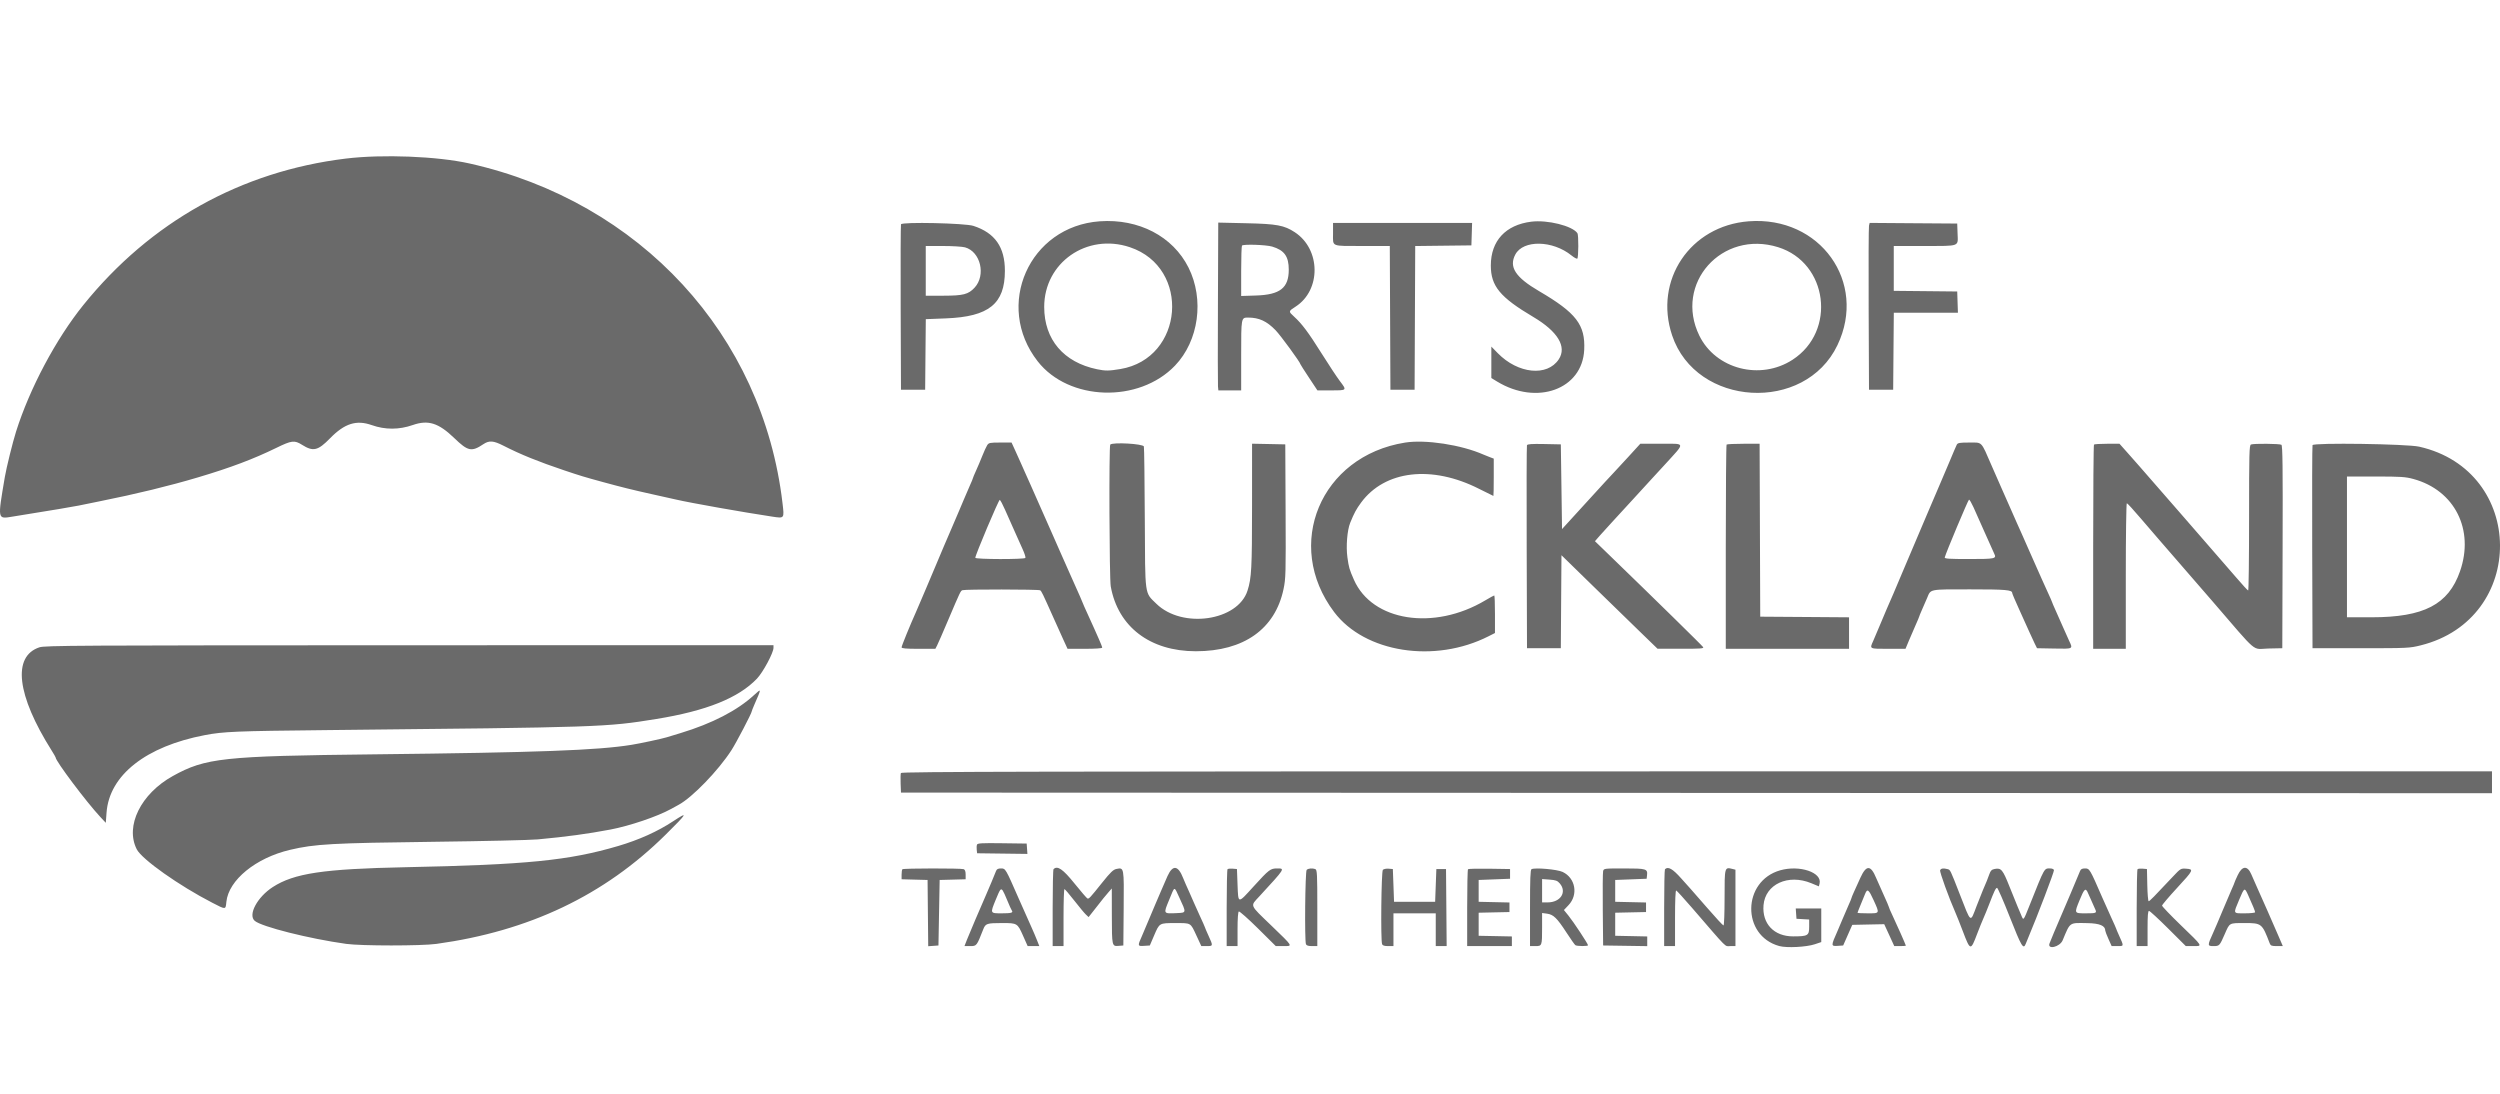 <svg width="160" height="70" viewBox="0 0 160 70" fill="none" xmlns="http://www.w3.org/2000/svg">
<g clip-path="url(#clip0_3254_182)">
<path fill-rule="evenodd" clip-rule="evenodd" d="M22.123 10.15C15.419 10.969 9.623 14.204 5.333 19.523C3.58 21.697 1.897 24.863 1.027 27.625C0.812 28.304 0.409 29.935 0.31 30.524C-0.158 33.299 -0.174 33.22 0.809 33.062C3.374 32.649 4.739 32.421 5.03 32.358C5.221 32.317 5.813 32.196 6.345 32.09C8.72 31.614 10.82 31.103 12.687 30.547C14.751 29.933 16.224 29.378 17.683 28.665C18.669 28.183 18.845 28.162 19.332 28.469C20.043 28.917 20.347 28.846 21.119 28.055C22.053 27.098 22.807 26.859 23.792 27.207C24.648 27.51 25.537 27.509 26.414 27.203C27.404 26.857 28.064 27.064 29.074 28.038C29.952 28.885 30.179 28.933 30.939 28.425C31.309 28.178 31.584 28.2 32.217 28.523C33.323 29.088 34.439 29.541 36.123 30.107C37.144 30.45 37.386 30.523 38.559 30.844C39.783 31.179 40.517 31.36 41.691 31.62C42.393 31.775 43.107 31.935 43.277 31.974C44.152 32.179 47.612 32.793 49.412 33.062C50.21 33.182 50.198 33.198 50.081 32.206C48.819 21.427 40.978 12.915 30.051 10.463C27.991 10.001 24.484 9.862 22.123 10.15ZM70.386 14.163C65.866 14.485 63.62 19.556 66.414 23.127C68.409 25.676 72.885 25.815 75.2 23.4C76.722 21.812 77.086 19.165 76.064 17.124C75.063 15.126 72.877 13.986 70.386 14.163ZM97.998 14.188C96.357 14.395 95.415 15.414 95.413 16.986C95.41 18.308 96 19.024 98.13 20.285C99.699 21.214 100.288 22.189 99.764 22.992C99.029 24.117 97.148 23.928 95.852 22.598L95.446 22.182V23.188V24.194L95.813 24.418C98.363 25.971 101.265 24.919 101.389 22.396C101.467 20.788 100.882 20.026 98.495 18.629C96.983 17.745 96.557 17.084 96.982 16.286C97.487 15.339 99.371 15.373 100.579 16.352C100.743 16.486 100.909 16.576 100.946 16.553C101.028 16.502 101.036 15.04 100.955 14.924C100.629 14.454 99.032 14.057 97.998 14.188ZM111.92 14.163C108.171 14.45 105.831 17.935 107.017 21.469C108.554 26.048 115.512 26.457 117.597 22.089C119.523 18.058 116.483 13.814 111.92 14.163ZM57.664 14.355C57.642 14.414 57.632 16.821 57.643 19.704L57.663 24.945H58.436H59.21L59.23 22.686L59.251 20.427L60.545 20.376C63.29 20.268 64.311 19.444 64.313 17.335C64.315 15.815 63.677 14.903 62.297 14.456C61.758 14.28 57.725 14.193 57.664 14.355ZM77.948 19.363C77.936 22.177 77.938 24.593 77.951 24.732L77.975 24.984H78.705H79.435V22.748C79.435 20.309 79.433 20.325 79.881 20.325C80.581 20.325 81.073 20.552 81.64 21.138C81.963 21.472 83.225 23.199 83.225 23.307C83.225 23.326 83.471 23.71 83.77 24.162L84.314 24.984H85.201C86.217 24.984 86.209 24.992 85.748 24.383C85.562 24.137 85.037 23.344 84.583 22.62C83.734 21.268 83.325 20.722 82.819 20.261C82.452 19.926 82.453 19.924 82.916 19.626C84.56 18.567 84.533 15.954 82.866 14.862C82.188 14.418 81.715 14.33 79.765 14.287L77.968 14.246L77.948 19.363ZM85.314 14.958C85.314 15.811 85.146 15.743 87.253 15.743H88.947L88.967 20.345L88.987 24.945H89.761H90.534L90.554 20.346L90.574 15.746L92.372 15.725L94.169 15.704L94.192 14.986L94.214 14.268H89.764H85.314V14.958ZM119.616 14.442C119.592 14.538 119.583 16.941 119.594 19.781L119.616 24.945H120.389H121.163L121.183 22.48L121.204 20.014H123.255H125.307L125.284 19.335L125.262 18.655L123.232 18.634L121.201 18.614V17.178V15.743L123.154 15.742C125.465 15.741 125.313 15.797 125.285 14.96L125.262 14.307L122.46 14.287L119.658 14.266L119.616 14.442ZM72.314 15.822C76.232 17.135 75.775 22.941 71.701 23.619C70.961 23.741 70.75 23.743 70.211 23.632C68.068 23.187 66.832 21.732 66.829 19.649C66.825 16.807 69.56 14.899 72.314 15.822ZM113.802 15.821C116.99 16.818 117.548 21.193 114.722 23.025C112.659 24.363 109.809 23.626 108.759 21.484C107.125 18.149 110.202 14.695 113.802 15.821ZM81.422 15.782C82.196 16.013 82.481 16.41 82.481 17.258C82.481 18.427 81.927 18.864 80.383 18.913L79.435 18.943V17.356C79.435 16.483 79.459 15.746 79.487 15.717C79.587 15.617 81.029 15.665 81.422 15.782ZM61.762 15.83C62.757 16.106 63.113 17.616 62.372 18.412C61.973 18.84 61.651 18.923 60.389 18.925L59.248 18.927V17.335V15.743L60.351 15.744C60.957 15.744 61.592 15.783 61.762 15.83ZM89.928 28.325C84.517 29.185 82.137 34.87 85.387 39.173C87.35 41.774 91.824 42.473 95.273 40.718L95.678 40.513V39.31C95.678 38.649 95.658 38.108 95.633 38.108C95.609 38.108 95.352 38.249 95.063 38.421C91.769 40.386 87.815 39.764 86.648 37.098C86.355 36.427 86.325 36.325 86.234 35.666C86.137 34.974 86.221 33.933 86.411 33.464C86.663 32.841 86.798 32.59 87.109 32.167C88.631 30.098 91.635 29.749 94.669 31.29C95.156 31.537 95.565 31.74 95.578 31.74C95.59 31.74 95.6 31.203 95.6 30.546V29.352L95.349 29.257C95.211 29.204 95.028 29.131 94.943 29.094C93.529 28.468 91.238 28.117 89.928 28.325ZM63.177 28.498C63.116 28.594 62.976 28.9 62.867 29.177C62.757 29.455 62.577 29.881 62.466 30.124C62.355 30.366 62.265 30.584 62.265 30.607C62.265 30.63 62.181 30.833 62.079 31.058C61.977 31.284 61.8 31.695 61.685 31.973C61.571 32.251 61.43 32.582 61.373 32.711C61.317 32.839 61.107 33.328 60.908 33.798C60.708 34.268 60.483 34.792 60.407 34.963C60.331 35.133 60.089 35.71 59.867 36.244C59.646 36.778 59.403 37.354 59.326 37.525C59.25 37.696 59.093 38.063 58.978 38.341C58.863 38.618 58.703 38.99 58.624 39.166C58.246 40.007 57.702 41.34 57.702 41.427C57.702 41.5 57.969 41.524 58.783 41.524H59.863L59.973 41.311C60.033 41.194 60.35 40.468 60.676 39.699C61.47 37.831 61.475 37.82 61.598 37.772C61.764 37.709 66.469 37.715 66.569 37.779C66.658 37.836 66.715 37.954 67.426 39.544C67.636 40.014 67.924 40.652 68.065 40.962L68.323 41.524H69.432C70.097 41.524 70.541 41.494 70.541 41.449C70.541 41.407 70.45 41.172 70.339 40.925C70.228 40.678 70.092 40.371 70.037 40.243C69.982 40.115 69.794 39.701 69.62 39.323C69.446 38.945 69.303 38.623 69.303 38.607C69.303 38.591 69.22 38.394 69.118 38.168C69.016 37.943 68.716 37.269 68.451 36.671C68.186 36.073 67.907 35.444 67.831 35.273C67.755 35.103 67.547 34.631 67.37 34.225C67.192 33.819 66.983 33.347 66.906 33.176C66.828 33.006 66.619 32.534 66.442 32.128C66.264 31.722 66.048 31.233 65.962 31.041C65.876 30.849 65.719 30.499 65.614 30.265C65.509 30.03 65.377 29.733 65.321 29.605C65.265 29.477 65.112 29.136 64.98 28.848L64.74 28.323H64.014C63.346 28.323 63.279 28.337 63.177 28.498ZM125.234 28.459C125.195 28.534 124.981 29.032 124.76 29.566C124.538 30.099 124.279 30.711 124.182 30.925C124.086 31.138 123.72 31.994 123.369 32.827C123.017 33.66 122.669 34.481 122.594 34.652C122.518 34.823 122.17 35.644 121.819 36.477C121.195 37.959 121.07 38.252 120.756 38.962C120.67 39.154 120.472 39.626 120.314 40.01C120.156 40.395 119.96 40.856 119.879 41.035C119.651 41.538 119.625 41.524 120.842 41.524H121.952L122.17 41C122.29 40.712 122.487 40.257 122.607 39.989C122.727 39.721 122.826 39.486 122.826 39.467C122.826 39.448 122.908 39.248 123.008 39.022C123.109 38.797 123.256 38.459 123.335 38.271C123.579 37.688 123.424 37.719 126.085 37.719C128.382 37.719 128.781 37.754 128.781 37.953C128.781 37.994 128.985 38.473 129.234 39.018C129.484 39.564 129.77 40.2 129.872 40.432C129.974 40.664 130.127 40.996 130.213 41.17L130.369 41.486L131.47 41.507C132.695 41.531 132.676 41.541 132.426 41.015C132.346 40.846 132.167 40.447 132.029 40.127C131.89 39.807 131.677 39.325 131.555 39.057C131.433 38.789 131.333 38.555 131.333 38.537C131.333 38.519 131.215 38.249 131.071 37.937C130.927 37.625 130.756 37.248 130.691 37.098C130.627 36.949 130.486 36.634 130.38 36.399C130.274 36.164 130.041 35.64 129.864 35.234C129.686 34.829 129.474 34.348 129.393 34.167C129.312 33.985 129.179 33.688 129.097 33.507C129.016 33.325 128.804 32.845 128.626 32.439C128.449 32.033 128.225 31.527 128.128 31.313C128.031 31.099 127.732 30.418 127.463 29.799C126.767 28.198 126.889 28.323 126.029 28.323C125.419 28.323 125.295 28.344 125.234 28.459ZM71.056 28.453C70.968 28.542 70.997 37.025 71.088 37.531C71.553 40.117 73.605 41.68 76.535 41.68C79.603 41.679 81.605 40.261 82.145 37.707C82.289 37.023 82.297 36.718 82.278 32.709L82.258 28.44L81.195 28.418L80.132 28.397L80.131 32.378C80.13 36.371 80.097 36.993 79.842 37.797C79.223 39.746 75.66 40.26 74.005 38.638C73.244 37.892 73.291 38.236 73.267 33.176C73.256 30.742 73.23 28.672 73.208 28.576C73.168 28.401 71.219 28.29 71.056 28.453ZM97.725 28.496C97.704 28.55 97.696 31.495 97.708 35.04L97.728 41.486H98.81H99.893L99.913 38.509L99.934 35.534L101.948 37.5C103.056 38.582 104.44 39.928 105.022 40.492L106.081 41.518L107.573 41.521C108.809 41.524 109.055 41.506 109.004 41.419C108.951 41.328 105.886 38.322 102.968 35.499L102.077 34.637L102.374 34.295C102.538 34.107 102.9 33.709 103.178 33.409C103.457 33.111 104.05 32.465 104.496 31.974C104.942 31.483 105.518 30.854 105.776 30.576C106.034 30.298 106.388 29.913 106.563 29.721C107.885 28.266 107.913 28.401 106.284 28.401H104.978L104.216 29.236C103.796 29.695 103.383 30.142 103.297 30.23C103.101 30.432 102.675 30.896 101.168 32.548L99.97 33.861L99.932 31.15L99.893 28.44L98.828 28.418C98.019 28.402 97.754 28.42 97.725 28.496ZM110.502 28.453C110.474 28.481 110.45 31.434 110.45 35.015V41.524H114.395H118.339V40.516V39.508L115.497 39.487L112.655 39.467L112.635 33.934L112.615 28.401H111.585C111.017 28.401 110.531 28.424 110.502 28.453ZM134.015 28.453C133.986 28.481 133.963 31.434 133.963 35.015V41.524H135.007H136.051V36.865C136.051 34.303 136.081 32.206 136.117 32.206C136.153 32.206 136.561 32.651 137.024 33.196C137.487 33.741 137.976 34.308 138.109 34.458C138.324 34.699 140.303 36.981 141.582 38.463C144.593 41.953 144.092 41.529 145.178 41.505L146.067 41.486L146.087 35.006C146.103 29.875 146.087 28.515 146.01 28.465C145.897 28.393 144.244 28.378 144.063 28.448C143.953 28.49 143.941 28.977 143.941 33.146C143.941 35.704 143.915 37.795 143.883 37.792C143.851 37.79 143.506 37.414 143.116 36.958C142.727 36.501 141.218 34.765 139.764 33.099C138.311 31.433 137.031 29.966 136.921 29.838C136.811 29.709 136.479 29.334 136.184 29.003L135.648 28.401H134.857C134.422 28.401 134.043 28.424 134.015 28.453ZM148.002 28.489C147.979 28.547 147.97 31.495 147.981 35.04L148.001 41.486H151.095C154.085 41.486 154.213 41.48 154.924 41.303C161.743 39.605 161.673 30.133 154.829 28.587C154.043 28.41 148.064 28.323 148.002 28.489ZM154.461 30.656C157.102 31.379 158.372 33.901 157.439 36.568C156.696 38.691 155.128 39.506 151.784 39.506H150.206V35.002V30.497H152.044C153.654 30.497 153.954 30.517 154.461 30.656ZM64.327 32.635C64.477 32.976 64.686 33.446 64.792 33.681C64.898 33.916 65.039 34.231 65.104 34.38C65.168 34.529 65.323 34.873 65.446 35.143C65.569 35.413 65.65 35.666 65.626 35.706C65.564 35.808 62.419 35.801 62.419 35.699C62.419 35.522 63.919 31.97 63.985 31.992C64.024 32.005 64.178 32.294 64.327 32.635ZM126.301 32.459C126.423 32.725 126.754 33.468 127.036 34.108C127.318 34.749 127.587 35.349 127.633 35.44C127.791 35.757 127.689 35.778 126.025 35.778C124.751 35.778 124.443 35.758 124.463 35.676C124.535 35.384 125.967 31.975 126.018 31.974C126.052 31.974 126.179 32.191 126.301 32.459ZM2.52 41.429C0.778 42.011 1.071 44.488 3.303 48.03C3.445 48.255 3.561 48.457 3.561 48.479C3.561 48.709 5.525 51.323 6.412 52.276L6.771 52.66L6.819 52.004C6.998 49.609 9.337 47.766 13.113 47.047C14.306 46.82 15.102 46.787 20.886 46.727C38.533 46.546 38.773 46.538 42.001 46.016C45.204 45.497 47.265 44.671 48.447 43.431C48.835 43.023 49.503 41.779 49.503 41.462V41.291L26.203 41.296C4.775 41.301 2.872 41.312 2.52 41.429ZM48.261 44.483C47.184 45.474 45.582 46.302 43.548 46.92C43.186 47.029 42.786 47.151 42.658 47.19C42.333 47.288 40.971 47.58 40.415 47.669C38.246 48.02 34.459 48.16 23.941 48.278C14.261 48.386 13.156 48.505 11.063 49.664C9.015 50.798 7.995 52.866 8.751 54.353C9.077 54.995 11.452 56.676 13.589 57.777C14.466 58.229 14.435 58.231 14.488 57.717C14.631 56.324 16.371 54.904 18.565 54.389C20.156 54.015 21.219 53.956 27.808 53.874C30.956 53.835 33.932 53.766 34.421 53.721C36.261 53.55 37.591 53.37 39.062 53.092C40.286 52.861 42.068 52.258 42.929 51.783C43.12 51.678 43.346 51.554 43.432 51.508C44.308 51.037 45.976 49.312 46.815 48.009C47.127 47.524 48.111 45.64 48.111 45.528C48.111 45.503 48.183 45.318 48.272 45.115C48.746 44.032 48.746 44.038 48.261 44.483ZM57.657 49.472C57.635 49.529 57.628 49.835 57.64 50.151L57.663 50.726L108.575 50.746L159.487 50.766V50.066V49.367H108.592C66.056 49.367 57.69 49.385 57.657 49.472ZM43.084 52.558C42.087 53.215 40.901 53.749 39.564 54.144C36.413 55.073 33.708 55.343 25.952 55.502C20.692 55.61 18.827 55.888 17.457 56.772C16.465 57.413 15.857 58.551 16.303 58.934C16.744 59.312 19.79 60.079 22.162 60.409C23.112 60.541 26.965 60.542 27.924 60.41C33.865 59.593 38.681 57.299 42.604 53.415C44.005 52.028 44.074 51.906 43.084 52.558ZM62.528 54.057C62.504 54.119 62.496 54.268 62.511 54.389L62.535 54.609L64.145 54.63L65.754 54.651L65.731 54.32L65.707 53.988L64.139 53.967C62.833 53.949 62.563 53.965 62.528 54.057ZM57.753 55.632C57.725 55.66 57.702 55.816 57.702 55.978V56.273L58.533 56.296L59.365 56.318L59.385 58.438L59.406 60.558L59.733 60.535L60.061 60.511L60.099 58.414L60.138 56.318L60.969 56.296L61.801 56.273V55.974C61.801 55.772 61.761 55.659 61.678 55.627C61.511 55.563 57.818 55.567 57.753 55.632ZM63.742 55.755C63.652 55.992 63.285 56.868 63.117 57.249C62.764 58.048 62.028 59.776 61.885 60.142L61.726 60.55H62.097C62.505 60.55 62.511 60.542 62.923 59.489C63.075 59.101 63.147 59.077 64.146 59.075C65.101 59.074 65.12 59.086 65.475 59.886L65.77 60.55H66.143H66.517L66.371 60.181C66.292 59.978 66.139 59.62 66.033 59.385C65.699 58.645 65.537 58.28 65.204 57.521C64.356 55.583 64.355 55.58 64.068 55.58C63.87 55.58 63.792 55.621 63.742 55.755ZM67.425 55.628C67.395 55.658 67.37 56.778 67.37 58.116V60.55H67.718H68.066V58.725C68.066 57.721 68.092 56.901 68.124 56.902C68.156 56.903 68.438 57.232 68.75 57.633C69.063 58.034 69.397 58.437 69.494 58.528L69.67 58.694L70.086 58.166C70.315 57.876 70.554 57.572 70.618 57.49C70.682 57.409 70.829 57.234 70.944 57.102L71.155 56.861L71.158 58.608C71.162 60.556 71.165 60.571 71.593 60.535L71.894 60.511L71.915 58.133C71.938 55.493 71.941 55.514 71.45 55.613C71.248 55.654 71.069 55.826 70.541 56.487C69.755 57.469 69.694 57.535 69.597 57.503C69.556 57.489 69.185 57.06 68.773 56.548C68.025 55.619 67.673 55.379 67.425 55.628ZM74.722 56.065C74.6 56.332 74.406 56.777 74.292 57.055C74.177 57.333 74.02 57.7 73.943 57.87C73.867 58.041 73.674 58.496 73.517 58.88C73.359 59.264 73.167 59.719 73.09 59.89C72.797 60.543 72.801 60.562 73.218 60.535L73.589 60.511L73.865 59.866C74.208 59.066 74.189 59.077 75.22 59.077C76.248 59.077 76.182 59.038 76.57 59.872L76.884 60.55H77.232C77.644 60.55 77.645 60.542 77.347 59.89C77.219 59.61 77.115 59.366 77.115 59.347C77.115 59.328 76.958 58.977 76.767 58.565C76.576 58.154 76.419 57.805 76.419 57.79C76.419 57.775 76.286 57.473 76.124 57.118C75.961 56.763 75.781 56.351 75.723 56.201C75.401 55.377 75.058 55.331 74.722 56.065ZM78.562 55.628C78.532 55.658 78.507 56.778 78.507 58.116V60.55H78.855H79.203V59.467C79.203 58.806 79.234 58.365 79.283 58.335C79.327 58.307 79.878 58.795 80.507 59.417L81.65 60.55H82.128C82.754 60.55 82.79 60.611 81.369 59.24C79.942 57.864 80.003 58.014 80.6 57.366C82.266 55.555 82.25 55.58 81.734 55.58C81.306 55.58 81.218 55.648 80.234 56.729C79.207 57.859 79.251 57.863 79.203 56.628L79.165 55.619L78.891 55.595C78.741 55.583 78.593 55.597 78.562 55.628ZM83.627 55.673C83.529 55.772 83.487 60.179 83.581 60.427C83.615 60.513 83.73 60.55 83.968 60.55H84.308V58.112C84.308 55.961 84.294 55.669 84.186 55.627C83.989 55.551 83.728 55.572 83.627 55.673ZM88.504 55.669C88.402 55.772 88.357 60.171 88.454 60.427C88.487 60.513 88.603 60.55 88.841 60.55H89.181V59.501V58.453H90.534H91.888V59.501V60.55H92.237H92.586L92.566 58.084L92.545 55.619H92.236H91.927L91.888 56.667L91.849 57.715H90.534H89.219L89.181 56.667L89.142 55.619L88.871 55.596C88.722 55.583 88.557 55.616 88.504 55.669ZM93.952 55.63C93.923 55.659 93.899 56.778 93.899 58.116V60.55H95.33H96.76V60.241V59.933L95.697 59.911L94.634 59.89V59.152V58.414L95.62 58.392L96.606 58.371V58.065V57.759L95.62 57.737L94.634 57.715V57.016V56.318L95.639 56.279L96.644 56.24V55.929V55.619L95.325 55.598C94.599 55.586 93.982 55.6 93.952 55.63ZM98.018 55.626C97.943 55.66 97.921 56.234 97.921 58.11V60.55H98.261C98.689 60.55 98.694 60.536 98.694 59.368V58.432L99.012 58.475C99.421 58.531 99.647 58.751 100.258 59.689C100.524 60.098 100.777 60.459 100.821 60.49C100.92 60.563 101.633 60.568 101.633 60.495C101.633 60.406 100.695 58.986 100.381 58.6L100.09 58.242L100.386 57.929C101.02 57.26 100.831 56.193 100.009 55.804C99.665 55.64 98.259 55.515 98.018 55.626ZM102.599 55.755C102.576 55.851 102.566 56.96 102.578 58.22L102.6 60.511L104.011 60.532L105.423 60.553V60.243V59.933L104.398 59.911L103.373 59.89V59.152V58.414L104.359 58.392L105.346 58.371V58.065V57.759L104.359 57.737L103.373 57.715V57.016V56.318L104.379 56.279L105.385 56.24L105.409 56.022C105.457 55.606 105.372 55.58 103.946 55.58C102.658 55.58 102.641 55.582 102.599 55.755ZM106.557 55.632C106.529 55.66 106.506 56.778 106.506 58.116V60.55H106.854H107.202V58.757C107.202 57.63 107.23 56.974 107.277 56.99C107.318 57.005 107.775 57.506 108.291 58.103C110.647 60.832 110.365 60.55 110.737 60.55H111.069V58.105V55.661L110.881 55.613C110.373 55.485 110.373 55.483 110.373 57.449C110.373 58.428 110.343 59.23 110.305 59.23C110.268 59.23 109.79 58.714 109.244 58.084C108.697 57.454 108.232 56.921 108.209 56.9C108.187 56.879 107.913 56.573 107.6 56.221C107.048 55.599 106.755 55.434 106.557 55.632ZM113.937 55.698C111.494 56.387 111.449 59.882 113.874 60.547C114.352 60.678 115.608 60.613 116.155 60.43L116.561 60.293V59.218V58.142H115.744H114.928L114.951 58.472L114.975 58.802L115.381 58.826L115.787 58.849V59.313C115.787 59.88 115.706 59.928 114.753 59.928C113.536 59.928 112.768 59.117 112.865 57.933C112.977 56.588 114.444 55.913 115.924 56.526L116.408 56.727L116.452 56.55C116.63 55.838 115.18 55.347 113.937 55.698ZM119.063 56.181C118.913 56.513 118.723 56.93 118.642 57.109C118.561 57.288 118.494 57.453 118.494 57.476C118.494 57.498 118.411 57.701 118.309 57.926C118.207 58.152 118.029 58.564 117.915 58.841C117.8 59.119 117.66 59.451 117.603 59.579C117.175 60.539 117.175 60.563 117.61 60.535L117.963 60.511L118.254 59.851L118.545 59.191L119.567 59.169L120.59 59.148L120.912 59.848L121.233 60.55H121.604C121.808 60.55 121.975 60.537 121.975 60.521C121.975 60.48 121.329 59.023 121.092 58.529C120.982 58.3 120.892 58.089 120.892 58.059C120.892 58.029 120.741 57.678 120.558 57.278C120.374 56.878 120.159 56.393 120.079 56.201C119.727 55.348 119.444 55.343 119.063 56.181ZM124.168 55.698C124.128 55.801 124.737 57.483 125.155 58.426C125.233 58.603 125.442 59.127 125.618 59.591C126.101 60.863 126.121 60.867 126.535 59.773C126.673 59.41 126.852 58.965 126.934 58.784C127.016 58.602 127.183 58.194 127.305 57.876C127.635 57.014 127.728 56.822 127.814 56.824C127.857 56.825 128.222 57.663 128.625 58.686C129.373 60.584 129.494 60.788 129.644 60.412C129.691 60.296 129.758 60.13 129.794 60.045C130.399 58.61 131.485 55.76 131.455 55.682C131.433 55.626 131.331 55.58 131.226 55.58C130.815 55.58 130.884 55.458 129.898 57.929C129.484 58.966 129.509 58.937 129.35 58.55C129.284 58.39 129.184 58.154 129.128 58.026C129.071 57.898 128.84 57.327 128.614 56.757C128.177 55.655 128.077 55.535 127.667 55.612C127.468 55.65 127.4 55.715 127.318 55.949C127.217 56.238 127.128 56.458 126.902 56.978C126.837 57.127 126.657 57.581 126.502 57.987C126.086 59.077 126.169 59.136 125.418 57.211C124.809 55.648 124.821 55.672 124.646 55.624C124.374 55.551 124.215 55.576 124.168 55.698ZM133.118 55.759C133.042 55.96 132.01 58.396 131.796 58.88C131.628 59.261 131.261 60.138 131.171 60.375C131.01 60.8 131.829 60.61 132.009 60.181C132.509 58.989 132.407 59.06 133.598 59.08C134.38 59.094 134.737 59.245 134.737 59.561C134.737 59.603 134.828 59.843 134.941 60.093L135.145 60.55H135.518C135.941 60.55 135.937 60.574 135.618 59.868C135.516 59.643 135.433 59.445 135.433 59.429C135.433 59.413 135.298 59.108 135.133 58.752C134.968 58.395 134.705 57.807 134.547 57.444C133.752 55.616 133.731 55.58 133.446 55.58C133.245 55.58 133.171 55.621 133.118 55.759ZM136.803 55.628C136.773 55.658 136.748 56.778 136.748 58.116V60.55H137.096H137.444V59.424C137.444 58.595 137.468 58.298 137.537 58.298C137.588 58.298 138.139 58.804 138.761 59.424L139.892 60.55H140.373C140.982 60.55 141.018 60.609 139.551 59.191C138.903 58.563 138.372 58.009 138.372 57.959C138.372 57.909 138.807 57.397 139.338 56.821C140.394 55.677 140.416 55.629 139.909 55.596C139.572 55.573 139.551 55.586 139.069 56.1C137.856 57.393 137.577 57.677 137.515 57.677C137.478 57.677 137.439 57.214 137.427 56.647L137.405 55.619L137.131 55.595C136.981 55.583 136.833 55.597 136.803 55.628ZM143.215 56.009C143.103 56.245 143.012 56.454 143.012 56.473C143.012 56.492 142.929 56.692 142.827 56.917C142.725 57.143 142.46 57.764 142.239 58.298C142.018 58.832 141.749 59.461 141.642 59.696C141.27 60.51 141.27 60.55 141.655 60.55C142.043 60.55 142.055 60.537 142.388 59.773C142.704 59.049 142.654 59.077 143.644 59.075C144.747 59.074 144.773 59.095 145.262 60.375C145.319 60.524 145.386 60.55 145.715 60.55H146.1L145.841 59.948C145.473 59.093 145.302 58.703 145.104 58.259C145.008 58.045 144.884 57.766 144.828 57.638C144.772 57.509 144.618 57.164 144.486 56.87C144.354 56.576 144.172 56.165 144.084 55.957C143.837 55.382 143.501 55.402 143.215 56.009ZM99.827 56.541C100.3 57.093 99.874 57.754 99.046 57.754H98.694V57.007V56.26L99.17 56.295C99.569 56.324 99.675 56.363 99.827 56.541ZM75.487 57.465C75.932 58.423 75.934 58.41 75.339 58.438C74.437 58.48 74.45 58.501 74.822 57.6C75.206 56.672 75.126 56.688 75.487 57.465ZM64.177 56.997C64.217 57.05 64.35 57.339 64.471 57.638C64.592 57.937 64.719 58.219 64.754 58.266C64.862 58.414 64.73 58.453 64.113 58.453C63.363 58.453 63.368 58.463 63.716 57.608C64.014 56.88 64.05 56.831 64.177 56.997ZM133.588 57.06C133.621 57.121 133.723 57.346 133.813 57.56C133.904 57.773 134.023 58.042 134.078 58.157C134.213 58.438 134.184 58.453 133.491 58.453C132.741 58.453 132.745 58.463 133.094 57.609C133.375 56.921 133.461 56.826 133.588 57.06ZM143.872 57.269C144.171 57.926 144.327 58.309 144.327 58.382C144.327 58.421 144.032 58.453 143.67 58.453C142.901 58.453 142.921 58.501 143.303 57.592C143.639 56.789 143.651 56.782 143.872 57.269ZM119.91 57.608C120.306 58.479 120.317 58.453 119.539 58.453C119.177 58.453 118.881 58.438 118.881 58.419C118.881 58.401 118.973 58.165 119.085 57.895C119.197 57.625 119.327 57.309 119.374 57.191C119.509 56.857 119.604 56.931 119.91 57.608Z" fill="#6A6A6A"/>
</g>
<defs>
<clipPath id="clip0_3254_182">
<rect width="160" height="70" fill="white"/>
</clipPath>
</defs>
</svg>
